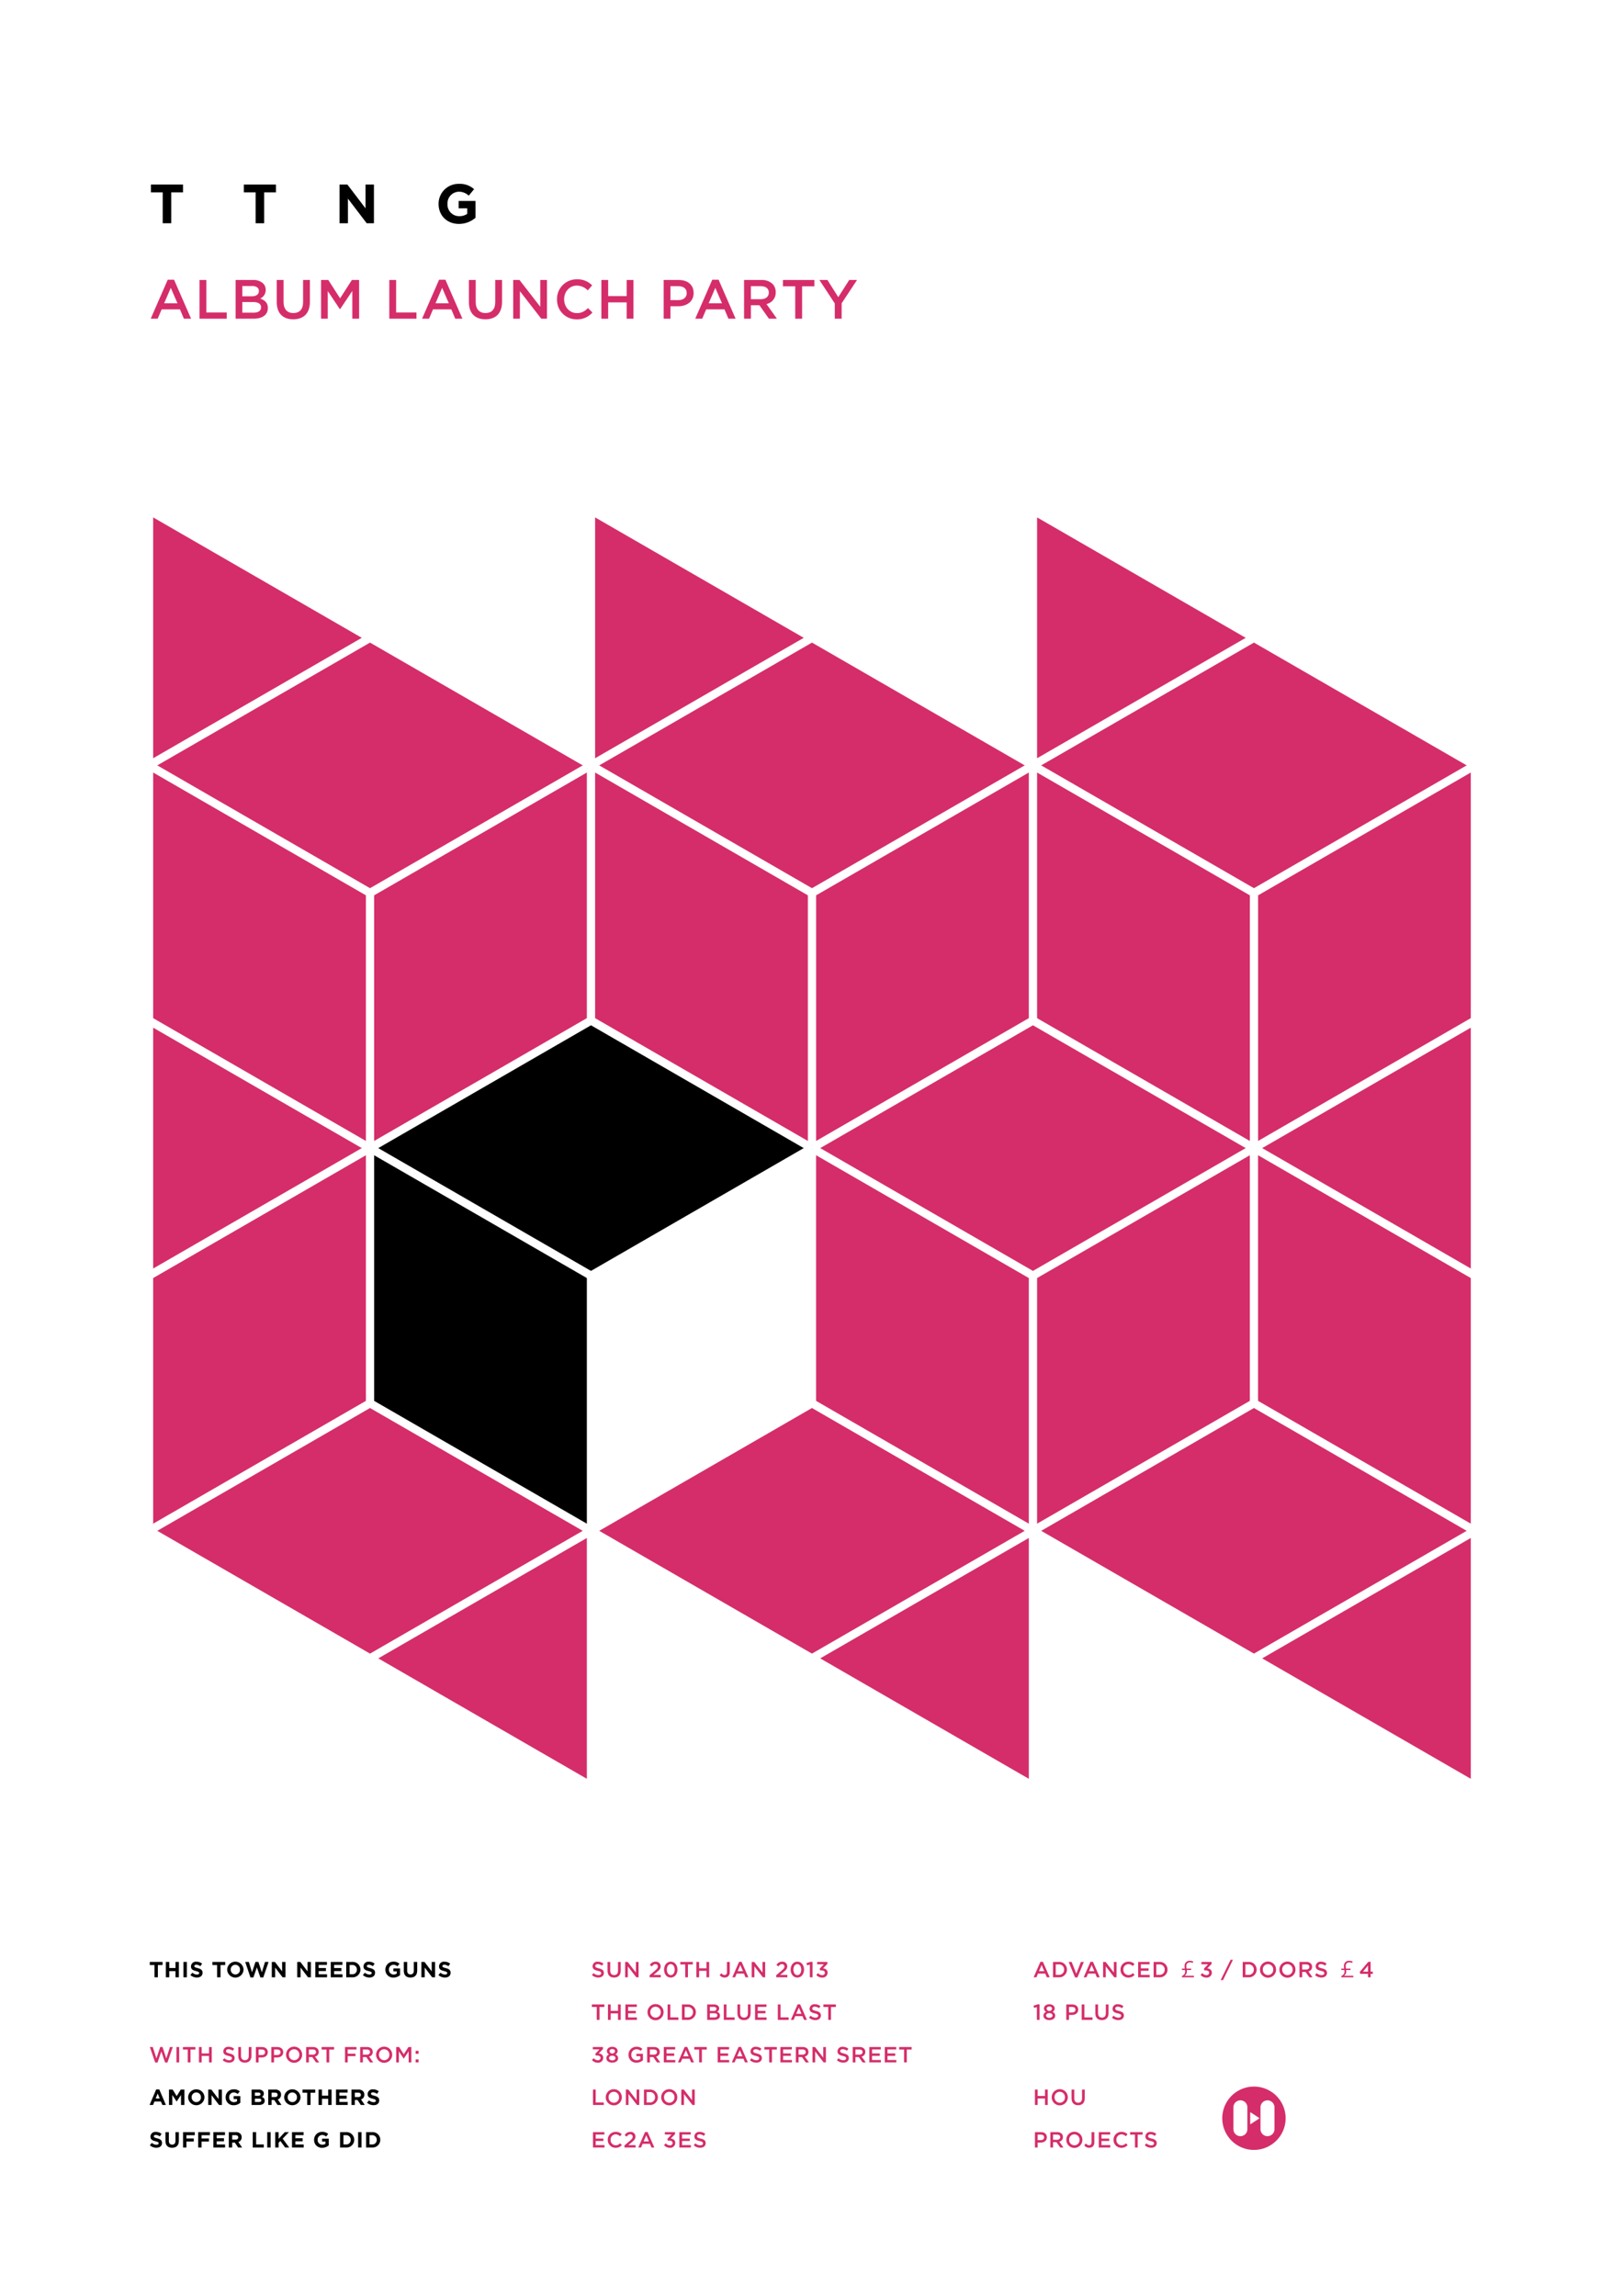 <svg id="Layer_1" data-name="Layer 1" xmlns="http://www.w3.org/2000/svg" viewBox="0 0 841.889 1190.55">
  <defs>
    <style>
      .cls-1 {
        fill: #fff;
      }

      .cls-2 {
        fill: #d52d6a;
      }

      .cls-3 {
        fill: none;
        stroke: #fff;
        stroke-miterlimit: 10;
        stroke-width: 4.275px;
      }
    </style>
  </defs>
  <title>ttngLaunchPosterArtboard 1 copy 2</title>
  <rect class="cls-1" x="-2463.151" y="-182.259" width="3819.71" height="2313.677"/>
  <g>
    <g>
      <polygon class="cls-2" points="764.603 793.703 764.603 925.978 650.044 859.833 764.603 793.703"/>
      <polygon class="cls-2" points="764.603 661.413 764.603 793.703 650.044 727.558 650.044 595.268 650.058 595.268 764.603 661.413"/>
      <polygon class="cls-2" points="764.603 529.123 764.603 661.413 650.058 595.268 764.603 529.123"/>
      <polygon class="cls-2" points="764.603 396.833 764.603 529.123 650.058 595.268 650.058 462.978 764.603 396.833"/>
      <polygon class="cls-2" points="764.603 396.833 650.058 462.978 535.485 396.833 650.058 330.703 764.603 396.833"/>
      <polygon class="cls-2" points="764.603 793.703 650.044 859.833 535.485 793.703 650.044 727.558 764.603 793.703"/>
      <polygon class="cls-2" points="650.058 462.978 650.058 595.268 650.044 595.268 535.485 529.123 535.485 396.833 650.058 462.978"/>
      <polygon class="cls-2" points="650.058 330.703 535.485 396.833 535.485 264.558 650.058 330.703"/>
      <polygon class="cls-2" points="650.044 595.268 650.044 727.558 535.485 793.703 535.485 661.413 650.044 595.268"/>
      <polygon class="cls-2" points="650.044 595.268 535.485 661.413 420.94 595.268 535.485 529.123 650.044 595.268"/>
      <polygon class="cls-2" points="535.485 793.703 535.485 925.978 420.925 859.833 535.485 793.703"/>
      <polygon class="cls-2" points="535.485 661.413 535.485 793.703 420.925 727.558 420.925 595.268 420.94 595.268 535.485 661.413"/>
      <polygon class="cls-2" points="535.485 396.833 535.485 529.123 420.94 595.268 420.94 462.978 535.485 396.833"/>
      <polygon class="cls-2" points="535.485 396.833 420.94 462.978 306.366 396.833 420.94 330.703 535.485 396.833"/>
      <polygon class="cls-2" points="535.485 793.703 420.925 859.833 306.366 793.703 420.925 727.558 535.485 793.703"/>
      <polygon class="cls-2" points="420.94 462.978 420.94 595.268 420.925 595.268 306.366 529.123 306.366 396.833 420.94 462.978"/>
      <polygon class="cls-2" points="420.94 330.703 306.366 396.833 306.366 264.558 420.94 330.703"/>
      <polygon class="cls-1" points="420.925 595.268 420.925 727.558 306.366 793.703 306.366 661.413 420.925 595.268"/>
      <polygon points="420.925 595.268 306.366 661.413 191.821 595.268 306.366 529.123 420.925 595.268"/>
      <polygon class="cls-2" points="306.366 793.703 306.366 925.978 191.821 859.833 306.366 793.703"/>
      <polygon points="306.366 661.413 306.366 793.703 191.821 727.558 191.821 595.268 306.366 661.413"/>
      <polygon class="cls-2" points="306.366 396.833 306.366 529.123 191.821 595.268 191.821 462.978 306.366 396.833"/>
      <polygon class="cls-2" points="306.366 396.833 191.821 462.978 77.262 396.833 191.821 330.703 306.366 396.833"/>
      <polygon class="cls-2" points="306.366 793.703 191.821 859.833 77.262 793.703 191.821 727.558 306.366 793.703"/>
      <polygon class="cls-2" points="191.821 595.268 191.821 727.558 77.262 793.703 77.262 661.413 191.821 595.268"/>
      <polygon class="cls-2" points="191.821 462.978 191.821 595.268 77.262 529.123 77.262 396.833 191.821 462.978"/>
      <polygon class="cls-2" points="191.821 330.703 77.262 396.833 77.262 264.558 191.821 330.703"/>
      <polygon class="cls-2" points="191.821 595.268 77.262 661.413 77.262 529.123 191.821 595.268"/>
    </g>
    <g>
      <polyline class="cls-3" points="191.821 330.703 77.262 264.558 77.262 396.833"/>
      <polyline class="cls-3" points="420.94 330.703 306.366 264.558 306.366 396.833"/>
      <polyline class="cls-3" points="650.058 330.703 535.485 264.558 535.485 396.833"/>
      <polyline class="cls-3" points="306.366 396.833 191.821 330.703 77.262 396.833"/>
      <polyline class="cls-3" points="535.485 396.833 420.94 330.703 306.366 396.833"/>
      <polyline class="cls-3" points="764.603 396.833 650.058 330.703 535.485 396.833"/>
      <polyline class="cls-3" points="191.821 462.978 77.262 396.833 77.262 529.123"/>
      <polyline class="cls-3" points="306.366 396.833 191.821 462.978 191.821 595.268"/>
      <polyline class="cls-3" points="420.94 462.978 306.366 396.833 306.366 529.123"/>
      <polyline class="cls-3" points="535.485 396.833 420.94 462.978 420.94 595.268"/>
      <polyline class="cls-3" points="650.058 462.978 535.485 396.833 535.485 529.123"/>
      <line class="cls-3" x1="764.603" y1="793.703" x2="764.603" y2="661.413"/>
      <polyline class="cls-3" points="764.603 529.123 764.603 396.833 650.058 462.978 650.058 595.268"/>
      <polyline class="cls-3" points="191.821 595.268 77.262 529.123 77.262 661.413"/>
      <polyline class="cls-3" points="420.925 595.268 306.366 529.123 191.821 595.268"/>
      <polyline class="cls-3" points="650.044 595.268 535.485 529.123 420.94 595.268 535.485 661.413"/>
      <polygon class="cls-3" points="764.603 661.413 764.603 529.123 650.058 595.268 764.603 661.413"/>
      <polyline class="cls-3" points="191.821 595.268 77.262 661.413 77.262 793.703"/>
      <polyline class="cls-3" points="306.366 661.413 191.821 595.268 191.821 727.558"/>
      <polyline class="cls-3" points="420.925 727.558 420.925 595.268 306.366 661.413 306.366 793.703"/>
      <polyline class="cls-3" points="650.044 727.558 650.044 595.268 535.485 661.413 535.485 793.703"/>
      <polyline class="cls-3" points="306.366 793.703 191.821 727.558 77.262 793.703 191.821 859.833"/>
      <polyline class="cls-3" points="535.485 793.703 420.925 727.558 306.366 793.703 420.925 859.833"/>
      <polyline class="cls-3" points="764.603 793.703 650.044 727.558 535.485 793.703 650.044 859.833"/>
      <polygon class="cls-3" points="191.821 859.833 306.366 925.978 306.366 793.703 191.821 859.833"/>
      <polygon class="cls-3" points="420.925 859.833 535.485 925.978 535.485 793.703 420.925 859.833"/>
      <polygon class="cls-3" points="650.044 859.833 764.603 925.978 764.603 793.703 650.044 859.833"/>
    </g>
  </g>
  <g>
    <path d="M84.349,99.749H78.241V95.678H94.871V99.749H88.764v15.999H84.349Z"/>
    <path d="M132.519,99.749h-6.107V95.678H143.041V99.749h-6.107v15.999h-4.414Z"/>
    <path d="M176.016,95.678h4.07l9.404,12.357V95.678h4.358v20.07h-3.756l-9.72-12.759v12.759h-4.357Z"/>
    <path d="M227.368,105.77v-.058a10.301,10.301,0,0,1,10.522-10.379,11.023,11.023,0,0,1,7.885,2.752l-2.781,3.354a7.391,7.391,0,0,0-5.247-2.036,6.028,6.028,0,0,0-5.763,6.25v.057a6.014,6.014,0,0,0,6.078,6.365,7.045,7.045,0,0,0,4.157-1.204v-2.867h-4.444v-3.813h8.717v8.716a13.026,13.026,0,0,1-8.572,3.183C231.669,116.092,227.368,111.705,227.368,105.77Z"/>
    <path class="cls-2" d="M86.957,145.029h3.27l8.83,20.213H95.33l-2.036-4.845H83.804l-2.064,4.845H78.127Zm5.047,12.243-3.47-8.028-3.44,8.028Z"/>
    <path class="cls-2" d="M103.445,145.173h3.526v16.858h10.552v3.211H103.445Z"/>
    <path class="cls-2" d="M122.141,145.173h9.002a7.249,7.249,0,0,1,5.247,1.777,4.497,4.497,0,0,1,1.348,3.326v.057a4.778,4.778,0,0,1-2.867,4.473c2.351.803,3.985,2.15,3.985,4.875v.057c0,3.584-2.953,5.505-7.426,5.505h-9.289Zm8.285,8.458c2.266,0,3.785-.889,3.785-2.724v-.058c0-1.577-1.262-2.552-3.527-2.552h-5.074v5.333Zm1.032,8.487c2.409,0,3.87-.946,3.87-2.752v-.058c0-1.691-1.347-2.695-4.128-2.695h-5.591v5.505Z"/>
    <path class="cls-2" d="M143.473,156.727V145.173H147V156.584c0,3.727,1.92,5.734,5.074,5.734,3.125,0,5.047-1.893,5.047-5.591V145.173h3.525v11.382c0,5.992-3.383,9.003-8.629,9.003C146.799,165.558,143.473,162.547,143.473,156.727Z"/>
    <path class="cls-2" d="M166.44,145.173h3.756l6.106,9.49,6.107-9.49h3.756v20.07h-3.526V150.85l-6.337,9.461h-.114l-6.278-9.404v14.335h-3.47Z"/>
    <path class="cls-2" d="M201.822,145.173h3.527v16.858h10.551v3.211H201.822Z"/>
    <path class="cls-2" d="M227.628,145.029h3.269l8.83,20.213H236l-2.035-4.845h-9.49l-2.064,4.845h-3.613Zm5.046,12.243-3.469-8.028-3.441,8.028Z"/>
    <path class="cls-2" d="M243.084,156.727V145.173h3.525V156.584c0,3.727,1.922,5.734,5.075,5.734,3.126,0,5.046-1.893,5.046-5.591V145.173h3.527v11.382c0,5.992-3.383,9.003-8.631,9.003C246.409,165.558,243.084,162.547,243.084,156.727Z"/>
    <path class="cls-2" d="M266.051,145.173h3.268l10.751,13.877V145.173H283.54v20.07h-2.953l-11.067-14.278v14.278h-3.469Z"/>
    <path class="cls-2" d="M288.76,155.265v-.058a10.156,10.156,0,0,1,10.351-10.379,10.465,10.465,0,0,1,7.856,3.126l-2.266,2.609a7.984,7.984,0,0,0-5.619-2.495c-3.842,0-6.623,3.154-6.623,7.082v.057c0,3.928,2.781,7.139,6.623,7.139,2.465,0,4.043-1.003,5.763-2.609l2.265,2.293a10.355,10.355,0,0,1-8.143,3.556A10.094,10.094,0,0,1,288.76,155.265Z"/>
    <path class="cls-2" d="M311.756,145.173h3.527v8.343h9.576v-8.343h3.526v20.07h-3.526v-8.458h-9.576v8.458h-3.527Z"/>
    <path class="cls-2" d="M344.042,145.173h7.913c4.674,0,7.627,2.667,7.627,6.709v.058c0,4.501-3.613,6.852-8.028,6.852h-3.985v6.451H344.042Zm7.626,10.437c2.667,0,4.33-1.491,4.33-3.584v-.058c0-2.351-1.692-3.584-4.33-3.584h-4.1v7.226Z"/>
    <path class="cls-2" d="M369.246,145.029h3.268l8.831,20.213h-3.728l-2.035-4.845h-9.49l-2.064,4.845H360.415Zm5.045,12.243-3.469-8.028-3.441,8.028Z"/>
    <path class="cls-2" d="M385.733,145.173h8.945a8.091,8.091,0,0,1,5.792,2.007,6.068,6.068,0,0,1,1.662,4.33v.057a6.023,6.023,0,0,1-4.787,6.079l5.418,7.598h-4.157l-4.931-6.996h-4.416v6.996h-3.526Zm8.687,9.949c2.523,0,4.129-1.319,4.129-3.354V151.71c0-2.15-1.548-3.326-4.156-3.326h-5.133v6.738Z"/>
    <path class="cls-2" d="M412.256,148.441h-6.365v-3.268h16.285v3.268h-6.365v16.801h-3.555Z"/>
    <path class="cls-2" d="M432.758,157.33l-7.971-12.157h4.157l5.62,8.888,5.676-8.888h4.043l-7.971,12.07v8h-3.555Z"/>
  </g>
  <g>
    <path class="cls-2" d="M306.868,1024.033l.843-1.003a3.674,3.674,0,0,0,2.52,1.037c.866,0,1.414-.399,1.414-1.003v-.024c0-.569-.32-.877-1.801-1.219-1.699-.41-2.656-.912-2.656-2.383v-.022a2.44,2.44,0,0,1,2.725-2.313,4.428,4.428,0,0,1,2.894,1.002l-.752,1.06a3.63,3.63,0,0,0-2.166-.82c-.82,0-1.299.422-1.299.945v.024c0,.615.364.889,1.892,1.254,1.687.41,2.564,1.014,2.564,2.336v.023c0,1.493-1.174,2.382-2.85,2.382A4.912,4.912,0,0,1,306.868,1024.033Z"/>
    <path class="cls-2" d="M314.951,1021.811v-4.594h1.401v4.537c0,1.482.764,2.279,2.018,2.279,1.243,0,2.007-.752,2.007-2.223v-4.594h1.401v4.525c0,2.383-1.345,3.579-3.431,3.579C316.273,1025.321,314.951,1024.125,314.951,1021.811Z"/>
    <path class="cls-2" d="M324.082,1017.217h1.3l4.274,5.518v-5.518h1.379v7.979h-1.174l-4.399-5.676v5.676H324.082Z"/>
    <path class="cls-2" d="M336.794,1024.09l2.747-2.336c1.094-.924,1.493-1.437,1.493-2.154a1.196,1.196,0,0,0-1.288-1.242c-.73,0-1.23.399-1.847,1.196l-.991-.775a3.27,3.27,0,0,1,2.94-1.675,2.389,2.389,0,0,1,2.633,2.382v.022c0,1.254-.661,1.938-2.074,3.09l-1.642,1.367h3.796v1.23h-5.768Z"/>
    <path class="cls-2" d="M344.25,1021.229v-.021c0-2.28,1.391-4.127,3.487-4.127,2.086,0,3.465,1.824,3.465,4.104v.023c0,2.279-1.391,4.125-3.487,4.125C345.617,1025.332,344.25,1023.509,344.25,1021.229Zm5.505,0v-.021c0-1.574-.81-2.861-2.04-2.861-1.231,0-2.018,1.254-2.018,2.838v.023c0,1.572.797,2.86,2.04,2.86C348.979,1024.067,349.755,1022.803,349.755,1021.229Z"/>
    <path class="cls-2" d="M355.217,1018.517h-2.531v-1.3h6.475v1.3h-2.53v6.679h-1.413Z"/>
    <path class="cls-2" d="M361.019,1017.217h1.402v3.316h3.807v-3.316h1.402v7.979h-1.402v-3.361h-3.807v3.361h-1.402Z"/>
    <path class="cls-2" d="M373.07,1024.022l.923-.945a1.985,1.985,0,0,0,1.607.934c.752,0,1.265-.501,1.265-1.561v-5.232h1.437v5.266a2.893,2.893,0,0,1-.741,2.121,2.665,2.665,0,0,1-1.938.706A3.002,3.002,0,0,1,373.07,1024.022Z"/>
    <path class="cls-2" d="M383.147,1017.16h1.3l3.511,8.035h-1.481l-.81-1.926h-3.773l-.82,1.926h-1.436Zm2.007,4.867-1.38-3.191-1.367,3.191Z"/>
    <path class="cls-2" d="M389.703,1017.217h1.299l4.274,5.518v-5.518h1.38v7.979h-1.175l-4.399-5.676v5.676h-1.379Z"/>
    <path class="cls-2" d="M402.414,1024.09l2.747-2.336c1.095-.924,1.493-1.437,1.493-2.154a1.196,1.196,0,0,0-1.288-1.242c-.73,0-1.231.399-1.847,1.196l-.992-.775a3.271,3.271,0,0,1,2.942-1.675,2.389,2.389,0,0,1,2.633,2.382v.022c0,1.254-.661,1.938-2.074,3.09l-1.642,1.367h3.796v1.23h-5.768Z"/>
    <path class="cls-2" d="M409.87,1021.229v-.021c0-2.28,1.391-4.127,3.487-4.127,2.086,0,3.465,1.824,3.465,4.104v.023c0,2.279-1.391,4.125-3.487,4.125S409.87,1023.509,409.87,1021.229Zm5.505,0v-.021c0-1.574-.809-2.861-2.04-2.861s-2.018,1.254-2.018,2.838v.023c0,1.572.798,2.86,2.04,2.86S415.375,1022.803,415.375,1021.229Z"/>
    <path class="cls-2" d="M419.822,1018.585l-1.436.399-.297-1.141,2.143-.684h.981v8.035h-1.391Z"/>
    <path class="cls-2" d="M423.175,1023.931l.98-.912a2.603,2.603,0,0,0,2.098,1.049,1.248,1.248,0,0,0,1.379-1.208v-.024c0-.786-.717-1.23-1.834-1.23h-.65l-.229-.878,2.154-2.291h-3.453v-1.22h5.277v1.049l-2.223,2.279c1.209.16,2.348.764,2.348,2.246v.022a2.552,2.552,0,0,1-2.792,2.518A3.781,3.781,0,0,1,423.175,1023.931Z"/>
    <path class="cls-2" d="M309.364,1040.58H306.834v-1.301h6.475v1.301h-2.531v6.679h-1.413Z"/>
    <path class="cls-2" d="M315.168,1039.279h1.401v3.317h3.808v-3.317h1.401v7.979H320.377v-3.362h-3.808v3.362H315.168Z"/>
    <path class="cls-2" d="M324.209,1039.279h5.915v1.254h-4.514v2.075h4.001v1.254h-4.001v2.143h4.571v1.254H324.209Z"/>
    <path class="cls-2" d="M335.666,1043.292v-.022a4.172,4.172,0,0,1,8.344-.023v.023a4.172,4.172,0,0,1-8.344.022Zm6.873,0v-.022a2.734,2.734,0,0,0-2.713-2.838,2.695,2.695,0,0,0-2.689,2.814v.023a2.733,2.733,0,0,0,2.712,2.838A2.696,2.696,0,0,0,342.539,1043.292Z"/>
    <path class="cls-2" d="M346.086,1039.279h1.401v6.703h4.194v1.276h-5.596Z"/>
    <path class="cls-2" d="M353.519,1039.279h2.975a3.978,3.978,0,0,1,4.24,3.967v.023a3.995,3.995,0,0,1-4.24,3.989h-2.975Zm2.975,6.703a2.601,2.601,0,0,0,2.77-2.69v-.022a2.619,2.619,0,0,0-2.77-2.713h-1.574v5.426Z"/>
    <path class="cls-2" d="M366.606,1039.279h3.58a2.888,2.888,0,0,1,2.086.707,1.791,1.791,0,0,1,.535,1.322v.023a1.898,1.898,0,0,1-1.14,1.777,1.957,1.957,0,0,1,1.584,1.938v.023c0,1.425-1.174,2.188-2.952,2.188h-3.693Zm3.295,3.363c.9,0,1.504-.353,1.504-1.083v-.022c0-.627-.501-1.015-1.402-1.015h-2.017v2.12Zm.41,3.374c.957,0,1.539-.376,1.539-1.095v-.022c0-.673-.536-1.071-1.642-1.071h-2.223v2.188Z"/>
    <path class="cls-2" d="M375.213,1039.279h1.402v6.703h4.194v1.276h-5.597Z"/>
    <path class="cls-2" d="M382.293,1043.873v-4.594h1.401v4.537c0,1.482.764,2.279,2.018,2.279,1.243,0,2.007-.752,2.007-2.223v-4.594h1.401v4.525c0,2.383-1.345,3.58-3.431,3.58C383.615,1047.385,382.293,1046.188,382.293,1043.873Z"/>
    <path class="cls-2" d="M391.424,1039.279h5.916v1.254h-4.514v2.075h4v1.254h-4v2.143h4.57v1.254h-5.973Z"/>
    <path class="cls-2" d="M403.234,1039.279h1.402v6.703h4.194v1.276h-5.597Z"/>
    <path class="cls-2" d="M413.494,1039.223h1.299l3.512,8.036h-1.482l-.809-1.927h-3.773l-.82,1.927h-1.437Zm2.006,4.867-1.379-3.191-1.367,3.191Z"/>
    <path class="cls-2" d="M419.377,1046.096l.844-1.002a3.679,3.679,0,0,0,2.519,1.037c.865,0,1.413-.4,1.413-1.004v-.022c0-.569-.319-.878-1.802-1.22-1.697-.41-2.655-.912-2.655-2.383v-.021a2.44,2.44,0,0,1,2.725-2.314,4.426,4.426,0,0,1,2.896,1.003l-.753,1.06a3.627,3.627,0,0,0-2.165-.82c-.821,0-1.3.422-1.3.946v.022c0,.615.364.889,1.892,1.254,1.688.41,2.564,1.015,2.564,2.337v.022c0,1.494-1.174,2.383-2.85,2.383A4.915,4.915,0,0,1,419.377,1046.096Z"/>
    <path class="cls-2" d="M429.375,1040.58h-2.529v-1.301h6.474v1.301h-2.53v6.679H429.375Z"/>
    <path class="cls-2" d="M306.868,1068.057l.98-.912a2.606,2.606,0,0,0,2.098,1.049,1.248,1.248,0,0,0,1.379-1.209v-.022c0-.786-.717-1.231-1.834-1.231h-.65l-.229-.877,2.154-2.291h-3.453v-1.221h5.277v1.049l-2.223,2.28c1.209.159,2.348.764,2.348,2.245v.024a2.552,2.552,0,0,1-2.792,2.518A3.783,3.783,0,0,1,306.868,1068.057Z"/>
    <path class="cls-2" d="M314.346,1067.156v-.024a2.019,2.019,0,0,1,1.438-1.949,1.916,1.916,0,0,1-1.163-1.777v-.024c0-1.22,1.174-2.154,2.77-2.154s2.771.924,2.771,2.154v.024a1.916,1.916,0,0,1-1.163,1.777,2.06,2.06,0,0,1,1.437,1.915v.022c0,1.426-1.3,2.314-3.044,2.314C315.647,1069.436,314.346,1068.523,314.346,1067.156Zm4.72-.092v-.024c0-.729-.73-1.207-1.676-1.207s-1.675.478-1.675,1.207v.024c0,.65.627,1.197,1.675,1.197C318.438,1068.262,319.065,1067.726,319.065,1067.064Zm-.251-3.522v-.024c0-.615-.57-1.117-1.425-1.117s-1.425.502-1.425,1.105v.024a1.45,1.45,0,0,0,2.85.012Z"/>
    <path class="cls-2" d="M325.826,1065.354v-.022a4.066,4.066,0,0,1,4.115-4.127,4.311,4.311,0,0,1,3.066,1.084l-.89,1.06a3.126,3.126,0,0,0-2.233-.855,2.698,2.698,0,0,0-2.588,2.814v.023a2.665,2.665,0,0,0,2.713,2.85,3.26,3.26,0,0,0,1.926-.605v-1.493h-2.04v-1.219h3.397v3.351a5.084,5.084,0,0,1-3.328,1.242A3.959,3.959,0,0,1,325.826,1065.354Z"/>
    <path class="cls-2" d="M335.494,1061.342h3.557a3.217,3.217,0,0,1,2.303.799,2.413,2.413,0,0,1,.66,1.721v.024a2.394,2.394,0,0,1-1.903,2.416l2.154,3.021h-1.653l-1.96-2.781h-1.755v2.781h-1.402Zm3.453,3.956c1.004,0,1.643-.524,1.643-1.334v-.022c0-.856-.616-1.322-1.653-1.322h-2.04v2.679Z"/>
    <path class="cls-2" d="M344.113,1061.342h5.915v1.254h-4.514v2.075h4.001v1.254h-4.001v2.143h4.571v1.254h-5.973Z"/>
    <path class="cls-2" d="M354.954,1061.285h1.3l3.51,8.036h-1.48l-.81-1.927h-3.772l-.82,1.927h-1.437Zm2.007,4.867-1.38-3.191-1.368,3.191Z"/>
    <path class="cls-2" d="M362.444,1062.643h-2.53v-1.301h6.475v1.301h-2.531v6.679h-1.413Z"/>
    <path class="cls-2" d="M372.044,1061.342h5.915v1.254h-4.514v2.075h4.002v1.254h-4.002v2.143h4.571v1.254h-5.973Z"/>
    <path class="cls-2" d="M382.885,1061.285h1.3l3.511,8.036h-1.481l-.81-1.927h-3.773l-.82,1.927H379.375Zm2.007,4.867-1.38-3.191-1.367,3.191Z"/>
    <path class="cls-2" d="M388.769,1068.158l.843-1.002a3.679,3.679,0,0,0,2.52,1.037c.866,0,1.414-.4,1.414-1.004v-.022c0-.569-.32-.878-1.801-1.22-1.699-.41-2.656-.912-2.656-2.383v-.021a2.44,2.44,0,0,1,2.725-2.314,4.424,4.424,0,0,1,2.894,1.003l-.752,1.06a3.63,3.63,0,0,0-2.166-.82c-.82,0-1.299.422-1.299.946v.022c0,.615.364.889,1.892,1.254,1.687.41,2.564,1.015,2.564,2.337v.022c0,1.494-1.174,2.383-2.85,2.383A4.913,4.913,0,0,1,388.769,1068.158Z"/>
    <path class="cls-2" d="M398.766,1062.643h-2.529v-1.301H402.71v1.301h-2.53v6.679h-1.414Z"/>
    <path class="cls-2" d="M404.569,1061.342h5.915v1.254h-4.514v2.075h4.002v1.254h-4.002v2.143h4.571v1.254h-5.973Z"/>
    <path class="cls-2" d="M412.584,1061.342h3.557a3.217,3.217,0,0,1,2.303.799,2.413,2.413,0,0,1,.66,1.721v.024a2.394,2.394,0,0,1-1.903,2.416l2.154,3.021h-1.653l-1.96-2.781h-1.755v2.781H412.584Zm3.453,3.956c1.004,0,1.643-.524,1.643-1.334v-.022c0-.856-.616-1.322-1.653-1.322h-2.04v2.679Z"/>
    <path class="cls-2" d="M421.203,1061.342h1.299l4.274,5.518v-5.518h1.38v7.979h-1.175l-4.399-5.677v5.677h-1.379Z"/>
    <path class="cls-2" d="M433.846,1068.158l.844-1.002a3.678,3.678,0,0,0,2.518,1.037c.866,0,1.413-.4,1.413-1.004v-.022c0-.569-.318-.878-1.801-1.22-1.698-.41-2.656-.912-2.656-2.383v-.021a2.441,2.441,0,0,1,2.725-2.314,4.425,4.425,0,0,1,2.896,1.003l-.753,1.06a3.623,3.623,0,0,0-2.165-.82c-.821,0-1.3.422-1.3.946v.022c0,.615.365.889,1.893,1.254,1.688.41,2.564,1.015,2.564,2.337v.022c0,1.494-1.174,2.383-2.85,2.383A4.911,4.911,0,0,1,433.846,1068.158Z"/>
    <path class="cls-2" d="M442.055,1061.342h3.556a3.214,3.214,0,0,1,2.303.799,2.413,2.413,0,0,1,.661,1.721v.024a2.395,2.395,0,0,1-1.904,2.416l2.154,3.021h-1.652l-1.961-2.781h-1.755v2.781h-1.401Zm3.453,3.956c1.003,0,1.642-.524,1.642-1.334v-.022c0-.856-.616-1.322-1.653-1.322h-2.04v2.679Z"/>
    <path class="cls-2" d="M450.673,1061.342h5.915v1.254h-4.514v2.075h4.002v1.254h-4.002v2.143h4.571v1.254h-5.973Z"/>
    <path class="cls-2" d="M458.688,1061.342h5.916v1.254h-4.514v2.075h4v1.254h-4v2.143h4.57v1.254h-5.973Z"/>
    <path class="cls-2" d="M468.662,1062.643h-2.53v-1.301h6.474v1.301h-2.529v6.679h-1.414Z"/>
    <path class="cls-2" d="M307.404,1083.405h1.401v6.702H313v1.277h-5.596Z"/>
    <path class="cls-2" d="M314.027,1087.418v-.024a4.172,4.172,0,0,1,8.344-.022v.022a4.172,4.172,0,0,1-8.344.024Zm6.873,0v-.024a2.734,2.734,0,0,0-2.713-2.838,2.696,2.696,0,0,0-2.689,2.816v.022a2.733,2.733,0,0,0,2.712,2.838A2.695,2.695,0,0,0,320.9,1087.418Z"/>
    <path class="cls-2" d="M324.447,1083.405h1.299l4.275,5.517v-5.517h1.379v7.979h-1.174l-4.4-5.677v5.677h-1.379Z"/>
    <path class="cls-2" d="M333.83,1083.405h2.975a3.977,3.977,0,0,1,4.24,3.967v.022a3.995,3.995,0,0,1-4.24,3.99h-2.975Zm2.975,6.702a2.6,2.6,0,0,0,2.769-2.689v-.024a2.619,2.619,0,0,0-2.769-2.713h-1.573v5.426Z"/>
    <path class="cls-2" d="M342.768,1087.418v-.024a4.172,4.172,0,0,1,8.344-.022v.022a4.172,4.172,0,0,1-8.344.024Zm6.873,0v-.024a2.733,2.733,0,0,0-2.713-2.838,2.696,2.696,0,0,0-2.689,2.816v.022a2.733,2.733,0,0,0,2.713,2.838A2.695,2.695,0,0,0,349.641,1087.418Z"/>
    <path class="cls-2" d="M353.188,1083.405h1.299l4.275,5.517v-5.517h1.379v7.979h-1.174l-4.4-5.677v5.677h-1.379Z"/>
    <path class="cls-2" d="M307.404,1105.469h5.915v1.254h-4.514v2.074h4.001v1.254h-4.001v2.143h4.571v1.254h-5.973Z"/>
    <path class="cls-2" d="M315.065,1109.48v-.022a4.038,4.038,0,0,1,4.115-4.126,4.158,4.158,0,0,1,3.123,1.242l-.9,1.037a3.175,3.175,0,0,0-2.234-.992,2.679,2.679,0,0,0-2.633,2.816v.022a2.698,2.698,0,0,0,2.633,2.838,3.129,3.129,0,0,0,2.291-1.037l.9.912a4.117,4.117,0,0,1-3.236,1.413A4.013,4.013,0,0,1,315.065,1109.48Z"/>
    <path class="cls-2" d="M323.74,1112.342l2.748-2.337c1.094-.923,1.492-1.437,1.492-2.154a1.196,1.196,0,0,0-1.287-1.242c-.731,0-1.232.399-1.848,1.196l-.991-.775a3.273,3.273,0,0,1,2.94-1.675,2.389,2.389,0,0,1,2.633,2.382v.024c0,1.254-.66,1.938-2.074,3.089l-1.641,1.368h3.795v1.23h-5.768Z"/>
    <path class="cls-2" d="M334.398,1105.412h1.3l3.511,8.035h-1.482l-.809-1.926h-3.773l-.82,1.926h-1.435Zm2.007,4.866-1.38-3.191-1.367,3.191Z"/>
    <path class="cls-2" d="M344.215,1112.182l.981-.912a2.6,2.6,0,0,0,2.098,1.049,1.249,1.249,0,0,0,1.379-1.207v-.023c0-.787-.718-1.23-1.835-1.23h-.649l-.229-.879,2.154-2.291h-3.453v-1.219h5.277v1.049l-2.223,2.279c1.208.16,2.348.764,2.348,2.245v.022a2.553,2.553,0,0,1-2.793,2.519A3.782,3.782,0,0,1,344.215,1112.182Z"/>
    <path class="cls-2" d="M352.173,1105.469h5.915v1.254h-4.514v2.074h4.002v1.254h-4.002v2.143h4.571v1.254h-5.973Z"/>
    <path class="cls-2" d="M359.651,1112.285l.843-1.004a3.67,3.67,0,0,0,2.52,1.037c.866,0,1.414-.399,1.414-1.002v-.023c0-.57-.32-.877-1.801-1.22-1.699-.41-2.656-.911-2.656-2.382v-.023a2.441,2.441,0,0,1,2.725-2.313,4.424,4.424,0,0,1,2.894,1.003l-.752,1.061a3.624,3.624,0,0,0-2.166-.821c-.82,0-1.299.422-1.299.946v.023c0,.615.364.889,1.892,1.253,1.687.411,2.564,1.015,2.564,2.337v.023c0,1.492-1.174,2.381-2.85,2.381A4.916,4.916,0,0,1,359.651,1112.285Z"/>
  </g>
  <g>
    <path class="cls-2" d="M539.349,1017.16h1.3l3.51,8.035h-1.48l-.81-1.926h-3.772l-.82,1.926h-1.437Zm2.007,4.867-1.38-3.191-1.368,3.191Z"/>
    <path class="cls-2" d="M545.904,1017.217h2.975a3.977,3.977,0,0,1,4.24,3.967v.023a3.994,3.994,0,0,1-4.24,3.988h-2.975Zm2.975,6.702a2.6,2.6,0,0,0,2.769-2.69v-.021a2.617,2.617,0,0,0-2.769-2.713h-1.572v5.425Z"/>
    <path class="cls-2" d="M553.998,1017.217h1.551l2.405,6.133,2.394-6.133h1.516l-3.316,8.036h-1.232Z"/>
    <path class="cls-2" d="M565.296,1017.16h1.3l3.51,8.035H568.625l-.81-1.926H564.042l-.82,1.926h-1.437Zm2.007,4.867-1.38-3.191-1.368,3.191Z"/>
    <path class="cls-2" d="M571.852,1017.217h1.3l4.274,5.518v-5.518h1.379v7.979h-1.174l-4.399-5.676v5.676h-1.38Z"/>
    <path class="cls-2" d="M580.881,1021.229v-.021a4.038,4.038,0,0,1,4.115-4.127,4.162,4.162,0,0,1,3.123,1.242l-.9,1.037a3.178,3.178,0,0,0-2.234-.991,2.678,2.678,0,0,0-2.633,2.815v.023a2.698,2.698,0,0,0,2.633,2.838,3.129,3.129,0,0,0,2.291-1.037l.9.911a4.116,4.116,0,0,1-3.236,1.413A4.013,4.013,0,0,1,580.881,1021.229Z"/>
    <path class="cls-2" d="M590.024,1017.217h5.915v1.254h-4.514v2.074h4.002v1.254h-4.002v2.143h4.571v1.254h-5.973Z"/>
    <path class="cls-2" d="M598.039,1017.217h2.975a3.977,3.977,0,0,1,4.24,3.967v.023a3.994,3.994,0,0,1-4.24,3.988h-2.975Zm2.975,6.702a2.6,2.6,0,0,0,2.769-2.69v-.021a2.617,2.617,0,0,0-2.769-2.713h-1.573v5.425Z"/>
    <path class="cls-2" d="M612.699,1025.195v-.581c1.266-.73,1.676-1.447,1.676-2.313a6.102,6.102,0,0,0-.068-.9h-1.584v-.707h1.47a8.653,8.653,0,0,1-.114-1.425,2.565,2.565,0,0,1,2.781-2.622,3.46,3.46,0,0,1,1.71.365l-.239.741a3.118,3.118,0,0,0-1.493-.308,1.732,1.732,0,0,0-1.823,1.972,6.919,6.919,0,0,0,.125,1.276h2.359v.707h-2.268c.021.228.033.467.033.707a2.554,2.554,0,0,1-1.128,2.279v.022h4.798v.786Z"/>
    <path class="cls-2" d="M622.367,1023.931l.981-.912a2.603,2.603,0,0,0,2.098,1.049,1.249,1.249,0,0,0,1.379-1.208v-.024c0-.786-.718-1.23-1.835-1.23h-.649l-.229-.878,2.154-2.291h-3.453v-1.22h5.277v1.049l-2.223,2.279c1.208.16,2.348.764,2.348,2.246v.022a2.552,2.552,0,0,1-2.793,2.518A3.781,3.781,0,0,1,622.367,1023.931Z"/>
    <path class="cls-2" d="M637.963,1016.1h1.196l-5.151,10.555h-1.197Z"/>
    <path class="cls-2" d="M644.232,1017.217h2.976a3.977,3.977,0,0,1,4.24,3.967v.023a3.995,3.995,0,0,1-4.24,3.988h-2.976Zm2.976,6.702a2.6,2.6,0,0,0,2.769-2.69v-.021a2.618,2.618,0,0,0-2.769-2.713h-1.573v5.425Z"/>
    <path class="cls-2" d="M653.17,1021.229v-.021a4.172,4.172,0,0,1,8.344-.023v.023a4.172,4.172,0,0,1-8.344.021Zm6.874,0v-.021a2.734,2.734,0,0,0-2.713-2.839,2.696,2.696,0,0,0-2.691,2.815v.023a2.735,2.735,0,0,0,2.713,2.838A2.697,2.697,0,0,0,660.044,1021.229Z"/>
    <path class="cls-2" d="M663.237,1021.229v-.021a4.172,4.172,0,0,1,8.344-.023v.023a4.172,4.172,0,0,1-8.344.021Zm6.874,0v-.021a2.734,2.734,0,0,0-2.713-2.839,2.696,2.696,0,0,0-2.69,2.815v.023a2.734,2.734,0,0,0,2.712,2.838A2.697,2.697,0,0,0,670.111,1021.229Z"/>
    <path class="cls-2" d="M673.657,1017.217h3.556a3.216,3.216,0,0,1,2.303.798,2.414,2.414,0,0,1,.662,1.722v.022a2.396,2.396,0,0,1-1.904,2.417l2.154,3.019h-1.652l-1.961-2.781h-1.756v2.781h-1.401Zm3.454,3.955c1.002,0,1.641-.523,1.641-1.334v-.021c0-.856-.615-1.322-1.652-1.322h-2.041v2.678Z"/>
    <path class="cls-2" d="M681.74,1024.033l.844-1.003a3.674,3.674,0,0,0,2.519,1.037c.865,0,1.413-.399,1.413-1.003v-.024c0-.569-.319-.877-1.802-1.219-1.697-.41-2.655-.912-2.655-2.383v-.022a2.44,2.44,0,0,1,2.725-2.313,4.431,4.431,0,0,1,2.896,1.002l-.753,1.06a3.627,3.627,0,0,0-2.165-.82c-.821,0-1.3.422-1.3.945v.024c0,.615.364.889,1.892,1.254,1.688.41,2.564,1.014,2.564,2.336v.023c0,1.493-1.174,2.382-2.85,2.382A4.914,4.914,0,0,1,681.74,1024.033Z"/>
    <path class="cls-2" d="M695.318,1025.195v-.581c1.266-.73,1.676-1.447,1.676-2.313a6.114,6.114,0,0,0-.068-.9h-1.585v-.707h1.47a8.641,8.641,0,0,1-.113-1.425,2.564,2.564,0,0,1,2.781-2.622,3.453,3.453,0,0,1,1.709.365l-.238.741a3.119,3.119,0,0,0-1.494-.308,1.732,1.732,0,0,0-1.823,1.972,6.922,6.922,0,0,0,.126,1.276h2.359v.707h-2.269c.022.228.034.467.034.707a2.553,2.553,0,0,1-1.129,2.279v.022h4.799v.786Z"/>
    <path class="cls-2" d="M709.192,1023.406H705.168l-.262-1.003,4.434-5.243h1.197v5.095h1.141v1.151h-1.141v1.789h-1.345Zm0-1.151v-3.157l-2.622,3.157Z"/>
    <path class="cls-2" d="M537.525,1040.648l-1.437.399-.296-1.141,2.143-.684h.98v8.036h-1.391Z"/>
    <path class="cls-2" d="M540.934,1045.094v-.024a2.018,2.018,0,0,1,1.437-1.949,1.916,1.916,0,0,1-1.163-1.777v-.024c0-1.22,1.174-2.154,2.77-2.154s2.771.924,2.771,2.154v.024a1.916,1.916,0,0,1-1.163,1.777,2.059,2.059,0,0,1,1.437,1.915v.022c0,1.426-1.3,2.314-3.044,2.314C542.233,1047.373,540.934,1046.461,540.934,1045.094Zm4.719-.092v-.024c0-.729-.729-1.207-1.676-1.207-.945,0-1.675.478-1.675,1.207v.024c0,.65.627,1.197,1.675,1.197C545.025,1046.199,545.652,1045.663,545.652,1045.002Zm-.25-3.522v-.024c0-.615-.57-1.117-1.426-1.117-.854,0-1.424.502-1.424,1.105v.024a1.45,1.45,0,0,0,2.85.012Z"/>
    <path class="cls-2" d="M552.768,1039.279h3.146c1.858,0,3.032,1.06,3.032,2.668v.022c0,1.79-1.437,2.725-3.191,2.725h-1.585v2.564h-1.401Zm3.031,4.149c1.061,0,1.721-.593,1.721-1.425v-.022c0-.934-.672-1.425-1.721-1.425h-1.63v2.872Z"/>
    <path class="cls-2" d="M560.76,1039.279h1.401v6.703h4.194v1.276h-5.596Z"/>
    <path class="cls-2" d="M567.838,1043.873v-4.594h1.402v4.537c0,1.482.764,2.279,2.018,2.279,1.242,0,2.006-.752,2.006-2.223v-4.594h1.402v4.525c0,2.383-1.346,3.58-3.431,3.58C569.16,1047.385,567.838,1046.188,567.838,1043.873Z"/>
    <path class="cls-2" d="M576.435,1046.096l.843-1.002a3.679,3.679,0,0,0,2.52,1.037c.866,0,1.414-.4,1.414-1.004v-.022c0-.569-.32-.878-1.801-1.22-1.699-.41-2.656-.912-2.656-2.383v-.021a2.44,2.44,0,0,1,2.725-2.314,4.424,4.424,0,0,1,2.895,1.003l-.752,1.06a3.63,3.63,0,0,0-2.166-.82c-.82,0-1.299.422-1.299.946v.022c0,.615.364.889,1.892,1.254,1.687.41,2.564,1.015,2.564,2.337v.022c0,1.494-1.174,2.383-2.85,2.383A4.913,4.913,0,0,1,576.435,1046.096Z"/>
    <path class="cls-2" d="M536.521,1083.405h1.402v3.317h3.807v-3.317h1.402v7.979h-1.402v-3.363h-3.807v3.363h-1.402Z"/>
    <path class="cls-2" d="M545.209,1087.418v-.024a4.172,4.172,0,0,1,8.344-.022v.022a4.172,4.172,0,0,1-8.344.024Zm6.873,0v-.024a2.733,2.733,0,0,0-2.713-2.838,2.696,2.696,0,0,0-2.689,2.816v.022a2.733,2.733,0,0,0,2.713,2.838A2.695,2.695,0,0,0,552.082,1087.418Z"/>
    <path class="cls-2" d="M555.504,1087.999v-4.594h1.402v4.536c0,1.482.764,2.28,2.018,2.28,1.242,0,2.006-.753,2.006-2.223v-4.594h1.402v4.525c0,2.382-1.346,3.579-3.432,3.579C556.826,1091.51,555.504,1090.312,555.504,1087.999Z"/>
    <path class="cls-2" d="M536.521,1105.469h3.147c1.857,0,3.031,1.06,3.031,2.667v.022c0,1.789-1.435,2.725-3.191,2.725h-1.584v2.564h-1.402Zm3.032,4.148c1.06,0,1.722-.592,1.722-1.424v-.024c0-.934-.673-1.425-1.722-1.425h-1.63v2.872Z"/>
    <path class="cls-2" d="M544.514,1105.469h3.557a3.221,3.221,0,0,1,2.303.797,2.417,2.417,0,0,1,.66,1.722v.022a2.394,2.394,0,0,1-1.903,2.417l2.154,3.021h-1.653l-1.96-2.781H545.916v2.781h-1.402Zm3.453,3.955c1.004,0,1.643-.524,1.643-1.334v-.022c0-.855-.616-1.322-1.653-1.322H545.916v2.679Z"/>
    <path class="cls-2" d="M552.779,1109.48v-.022a4.172,4.172,0,0,1,8.344-.022v.022a4.172,4.172,0,0,1-8.344.022Zm6.873,0v-.022a2.734,2.734,0,0,0-2.713-2.839,2.696,2.696,0,0,0-2.689,2.816v.022a2.734,2.734,0,0,0,2.713,2.838A2.695,2.695,0,0,0,559.652,1109.48Z"/>
    <path class="cls-2" d="M562.07,1112.273l.924-.946a1.982,1.982,0,0,0,1.607.935c.752,0,1.266-.502,1.266-1.562v-5.231h1.435v5.266a2.895,2.895,0,0,1-.74,2.12,2.664,2.664,0,0,1-1.938.706A3.007,3.007,0,0,1,562.07,1112.273Z"/>
    <path class="cls-2" d="M569.606,1105.469h5.915v1.254h-4.514v2.074h4.002v1.254h-4.002v2.143h4.571v1.254h-5.973Z"/>
    <path class="cls-2" d="M577.268,1109.48v-.022a4.036,4.036,0,0,1,4.114-4.126,4.161,4.161,0,0,1,3.124,1.242l-.901,1.037a3.171,3.171,0,0,0-2.233-.992,2.679,2.679,0,0,0-2.633,2.816v.022a2.698,2.698,0,0,0,2.633,2.838,3.129,3.129,0,0,0,2.291-1.037l.9.912a4.117,4.117,0,0,1-3.237,1.413A4.013,4.013,0,0,1,577.268,1109.48Z"/>
    <path class="cls-2" d="M588.371,1106.768h-2.53v-1.299h6.474v1.299h-2.529v6.68h-1.414Z"/>
    <path class="cls-2" d="M593.467,1112.285l.844-1.004a3.669,3.669,0,0,0,2.519,1.037c.865,0,1.413-.399,1.413-1.002v-.023c0-.57-.319-.877-1.802-1.22-1.697-.41-2.655-.911-2.655-2.382v-.023a2.441,2.441,0,0,1,2.725-2.313,4.427,4.427,0,0,1,2.896,1.003l-.753,1.061a3.621,3.621,0,0,0-2.165-.821c-.821,0-1.3.422-1.3.946v.023c0,.615.364.889,1.892,1.253,1.688.411,2.564,1.015,2.564,2.337v.023c0,1.492-1.174,2.381-2.85,2.381A4.918,4.918,0,0,1,593.467,1112.285Z"/>
  </g>
  <g>
    <path d="M80.082,1018.836H77.654v-1.618h6.61v1.618H81.837v6.361H80.082Z"/>
    <path d="M85.986,1017.218h1.756v3.157h3.236v-3.157h1.756v7.979H90.978v-3.203H87.742v3.203H85.986Z"/>
    <path d="M95.107,1017.218h1.755v7.979H95.107Z"/>
    <path d="M98.686,1024.034l1.038-1.243a3.651,3.651,0,0,0,2.381.97c.719,0,1.152-.285,1.152-.753v-.022c0-.444-.273-.673-1.607-1.015-1.607-.41-2.644-.855-2.644-2.439v-.022a2.496,2.496,0,0,1,2.793-2.405,4.614,4.614,0,0,1,2.963,1.016l-.912,1.321a3.747,3.747,0,0,0-2.074-.786c-.672,0-1.025.308-1.025.695v.022c0,.524.342.695,1.721,1.049,1.619.422,2.531,1.003,2.531,2.394v.023c0,1.584-1.209,2.473-2.93,2.473A5.08,5.08,0,0,1,98.686,1024.034Z"/>
    <path d="M112.561,1018.836h-2.428v-1.618h6.61v1.618h-2.428v6.361h-1.755Z"/>
    <path d="M117.77,1021.231v-.024a4.242,4.242,0,0,1,8.48-.022v.022a4.242,4.242,0,0,1-8.48.024Zm6.646,0v-.024a2.425,2.425,0,0,0-2.416-2.508,2.387,2.387,0,0,0-2.394,2.485v.022a2.424,2.424,0,0,0,2.416,2.508A2.386,2.386,0,0,0,124.416,1021.231Z"/>
    <path d="M127.118,1017.218h1.881l1.653,5.403,1.789-5.426h1.504l1.79,5.426,1.653-5.403h1.834l-2.724,8.036h-1.527l-1.801-5.221-1.801,5.221h-1.528Z"/>
    <path d="M140.901,1017.218h1.618l3.738,4.913v-4.913h1.733v7.979h-1.493l-3.864-5.072v5.072h-1.732Z"/>
    <path d="M154.08,1017.218h1.618l3.738,4.913v-4.913h1.733v7.979h-1.494l-3.863-5.072v5.072h-1.732Z"/>
    <path d="M163.461,1017.218h6.019v1.562h-4.274v1.619h3.762v1.561h-3.762v1.676h4.332v1.562h-6.076Z"/>
    <path d="M171.476,1017.218h6.019v1.562h-4.275v1.619h3.762v1.561h-3.762v1.676h4.332v1.562h-6.075Z"/>
    <path d="M179.49,1017.218h3.111a3.977,3.977,0,0,1,4.24,3.967v.022a3.995,3.995,0,0,1-4.24,3.99h-3.111Zm3.111,6.394a2.273,2.273,0,0,0,2.405-2.382v-.024a2.291,2.291,0,0,0-2.405-2.404h-1.355v4.81Z"/>
    <path d="M188.119,1024.034l1.038-1.243a3.654,3.654,0,0,0,2.382.97c.719,0,1.151-.285,1.151-.753v-.022c0-.444-.273-.673-1.606-1.015-1.607-.41-2.644-.855-2.644-2.439v-.022a2.496,2.496,0,0,1,2.792-2.405,4.617,4.617,0,0,1,2.964,1.016l-.912,1.321a3.752,3.752,0,0,0-2.074-.786c-.673,0-1.025.308-1.025.695v.022c0,.524.342.695,1.721,1.049,1.618.422,2.53,1.003,2.53,2.394v.023c0,1.584-1.208,2.473-2.93,2.473A5.082,5.082,0,0,1,188.119,1024.034Z"/>
    <path d="M199.781,1021.231v-.024a4.096,4.096,0,0,1,4.184-4.126,4.38,4.38,0,0,1,3.135,1.095l-1.105,1.333a2.938,2.938,0,0,0-2.086-.81,2.396,2.396,0,0,0-2.291,2.485v.022a2.391,2.391,0,0,0,2.416,2.531,2.802,2.802,0,0,0,1.652-.478v-1.141h-1.766v-1.516h3.465v3.465a5.178,5.178,0,0,1-3.408,1.266A3.994,3.994,0,0,1,199.781,1021.231Z"/>
    <path d="M209.324,1021.777v-4.559h1.755v4.514c0,1.3.649,1.972,1.722,1.972,1.07,0,1.721-.649,1.721-1.914v-4.571h1.756v4.503c0,2.416-1.357,3.602-3.5,3.602S209.324,1024.125,209.324,1021.777Z"/>
    <path d="M218.443,1017.218h1.619l3.738,4.913v-4.913h1.732v7.979H224.04l-3.864-5.072v5.072h-1.732Z"/>
    <path d="M227.278,1024.034l1.038-1.243a3.651,3.651,0,0,0,2.381.97c.719,0,1.152-.285,1.152-.753v-.022c0-.444-.273-.673-1.607-1.015-1.607-.41-2.644-.855-2.644-2.439v-.022a2.496,2.496,0,0,1,2.793-2.405,4.614,4.614,0,0,1,2.963,1.016l-.912,1.321a3.747,3.747,0,0,0-2.074-.786c-.672,0-1.025.308-1.025.695v.022c0,.524.342.695,1.721,1.049,1.619.422,2.531,1.003,2.531,2.394v.023c0,1.584-1.209,2.473-2.93,2.473A5.08,5.08,0,0,1,227.278,1024.034Z"/>
    <path class="cls-2" d="M77.676,1061.344h1.517l1.903,5.916,1.961-5.939h1.186l1.961,5.939,1.902-5.916h1.471l-2.781,8.035h-1.208l-1.96-5.732-1.961,5.732H80.457Z"/>
    <path class="cls-2" d="M91.471,1061.344h1.402v7.979H91.471Z"/>
    <path class="cls-2" d="M97.342,1062.643H94.811v-1.299h6.474v1.299H98.756v6.68H97.342Z"/>
    <path class="cls-2" d="M103.144,1061.344h1.402v3.316h3.807v-3.316h1.402v7.979h-1.402V1065.96h-3.807v3.362h-1.402Z"/>
    <path class="cls-2" d="M115.446,1068.16l.843-1.004a3.669,3.669,0,0,0,2.519,1.037c.866,0,1.414-.399,1.414-1.002v-.023c0-.57-.32-.877-1.801-1.22-1.699-.41-2.656-.911-2.656-2.382v-.023a2.441,2.441,0,0,1,2.725-2.313,4.424,4.424,0,0,1,2.895,1.003l-.752,1.061a3.624,3.624,0,0,0-2.166-.821c-.82,0-1.299.422-1.299.946v.023c0,.615.364.889,1.892,1.253,1.687.411,2.564,1.015,2.564,2.337v.023c0,1.492-1.174,2.381-2.85,2.381A4.916,4.916,0,0,1,115.446,1068.16Z"/>
    <path class="cls-2" d="M123.529,1065.938v-4.594h1.402v4.536c0,1.481.764,2.28,2.018,2.28,1.242,0,2.006-.753,2.006-2.223v-4.594h1.402v4.525c0,2.382-1.346,3.578-3.432,3.578C124.852,1069.447,123.529,1068.251,123.529,1065.938Z"/>
    <path class="cls-2" d="M132.66,1061.344h3.146c1.857,0,3.031,1.06,3.031,2.667v.022c0,1.789-1.436,2.725-3.191,2.725h-1.584v2.564h-1.402Zm3.032,4.148c1.06,0,1.722-.592,1.722-1.424v-.024c0-.934-.673-1.425-1.722-1.425h-1.63v2.872Z"/>
    <path class="cls-2" d="M140.652,1061.344h3.147c1.857,0,3.031,1.06,3.031,2.667v.022c0,1.789-1.436,2.725-3.191,2.725h-1.584v2.564h-1.402Zm3.032,4.148c1.06,0,1.722-.592,1.722-1.424v-.024c0-.934-.673-1.425-1.722-1.425h-1.63v2.872Z"/>
    <path class="cls-2" d="M148.291,1065.355v-.022a4.172,4.172,0,0,1,8.344-.022v.022a4.172,4.172,0,0,1-8.344.022Zm6.873,0v-.022a2.734,2.734,0,0,0-2.713-2.839,2.696,2.696,0,0,0-2.689,2.816v.022a2.734,2.734,0,0,0,2.713,2.838A2.695,2.695,0,0,0,155.164,1065.355Z"/>
    <path class="cls-2" d="M158.711,1061.344h3.557a3.219,3.219,0,0,1,2.303.797,2.413,2.413,0,0,1,.661,1.722v.022a2.394,2.394,0,0,1-1.903,2.417l2.154,3.021h-1.653l-1.96-2.781h-1.756v2.781h-1.402Zm3.454,3.955c1.003,0,1.642-.524,1.642-1.334v-.022c0-.855-.615-1.322-1.652-1.322h-2.041v2.679Z"/>
    <path class="cls-2" d="M169.256,1062.643h-2.529v-1.299h6.474v1.299h-2.53v6.68h-1.414Z"/>
    <path class="cls-2" d="M178.856,1061.344h5.939v1.276h-4.537v2.177h4.024v1.277h-4.024v3.248h-1.402Z"/>
    <path class="cls-2" d="M186.711,1061.344h3.557a3.22,3.22,0,0,1,2.303.797,2.417,2.417,0,0,1,.66,1.722v.022a2.394,2.394,0,0,1-1.903,2.417l2.154,3.021h-1.653l-1.96-2.781h-1.755v2.781h-1.402Zm3.453,3.955c1.004,0,1.643-.524,1.643-1.334v-.022c0-.855-.616-1.322-1.653-1.322h-2.04v2.679Z"/>
    <path class="cls-2" d="M194.977,1065.355v-.022a4.172,4.172,0,0,1,8.344-.022v.022a4.172,4.172,0,0,1-8.344.022Zm6.873,0v-.022a2.735,2.735,0,0,0-2.713-2.839,2.696,2.696,0,0,0-2.689,2.816v.022a2.733,2.733,0,0,0,2.712,2.838A2.696,2.696,0,0,0,201.85,1065.355Z"/>
    <path class="cls-2" d="M205.397,1061.344h1.493l2.428,3.772,2.428-3.772h1.493v7.979h-1.402v-5.723l-2.518,3.762h-.046l-2.496-3.738v5.699h-1.379Z"/>
    <path class="cls-2" d="M215.475,1063.304h1.516v1.562h-1.516Zm0,4.457h1.516v1.562h-1.516Z"/>
    <path d="M80.959,1083.35h1.619l3.419,8.035h-1.835l-.73-1.789h-3.374l-.73,1.789h-1.79Zm1.847,4.695-1.06-2.587-1.06,2.587Z"/>
    <path d="M87.606,1083.406h1.893l2.097,3.374,2.097-3.374H95.584v7.979H93.84v-5.209l-2.245,3.408h-.046l-2.223-3.373v5.174H87.606Z"/>
    <path d="M97.523,1087.418v-.021a4.242,4.242,0,0,1,8.48-.024v.024a4.242,4.242,0,0,1-8.48.021Zm6.646,0v-.021a2.423,2.423,0,0,0-2.417-2.508,2.385,2.385,0,0,0-2.393,2.484v.024a2.423,2.423,0,0,0,2.416,2.507A2.386,2.386,0,0,0,104.169,1087.418Z"/>
    <path d="M107.943,1083.406h1.618l3.738,4.913v-4.913h1.733v7.979h-1.494l-3.863-5.072v5.072h-1.732Z"/>
    <path d="M116.972,1087.418v-.021a4.095,4.095,0,0,1,4.183-4.127,4.382,4.382,0,0,1,3.135,1.094l-1.105,1.334a2.937,2.937,0,0,0-2.086-.809,2.396,2.396,0,0,0-2.291,2.484v.024a2.39,2.39,0,0,0,2.416,2.529,2.8,2.8,0,0,0,1.653-.478v-1.14h-1.767v-1.517h3.465v3.466a5.178,5.178,0,0,1-3.408,1.265A3.993,3.993,0,0,1,116.972,1087.418Z"/>
    <path d="M130.436,1083.406h3.704a2.877,2.877,0,0,1,2.085.707,1.829,1.829,0,0,1,.548,1.356v.022a1.854,1.854,0,0,1-1.049,1.721,1.951,1.951,0,0,1,1.493,1.961v.024c0,1.459-1.185,2.188-2.986,2.188h-3.795Zm3.328,3.227c.775,0,1.265-.252,1.265-.844v-.024c0-.523-.41-.82-1.151-.82h-1.732v1.688Zm.467,3.214c.775,0,1.242-.274,1.242-.866v-.024c0-.535-.399-.865-1.299-.865h-2.029v1.755Z"/>
    <path d="M139.041,1083.406h3.648a3.177,3.177,0,0,1,2.324.809,2.501,2.501,0,0,1,.684,1.823v.023a2.477,2.477,0,0,1-1.71,2.473l1.949,2.85h-2.052l-1.71-2.553h-1.379v2.553H139.041Zm3.533,3.875c.856,0,1.346-.455,1.346-1.128v-.022c0-.752-.524-1.141-1.379-1.141h-1.744v2.291Z"/>
    <path d="M147.307,1087.418v-.021a4.242,4.242,0,0,1,8.48-.024v.024a4.242,4.242,0,0,1-8.48.021Zm6.646,0v-.021a2.423,2.423,0,0,0-2.417-2.508,2.385,2.385,0,0,0-2.393,2.484v.024a2.423,2.423,0,0,0,2.416,2.507A2.386,2.386,0,0,0,153.952,1087.418Z"/>
    <path d="M159.242,1085.025h-2.428v-1.619h6.611v1.619h-2.428v6.359h-1.756Z"/>
    <path d="M165.148,1083.406h1.755v3.158h3.237v-3.158h1.755v7.979h-1.755v-3.203h-3.237v3.203h-1.755Z"/>
    <path d="M174.188,1083.406h6.019v1.562h-4.274v1.618h3.762v1.562h-3.762v1.676h4.332v1.561h-6.076Z"/>
    <path d="M182.202,1083.406h3.647a3.181,3.181,0,0,1,2.325.809,2.505,2.505,0,0,1,.685,1.823v.023a2.476,2.476,0,0,1-1.711,2.473l1.949,2.85h-2.051l-1.711-2.553H183.957v2.553h-1.755Zm3.533,3.875c.854,0,1.345-.455,1.345-1.128v-.022c0-.752-.523-1.141-1.379-1.141H183.957v2.291Z"/>
    <path d="M190.273,1090.223l1.037-1.242a3.667,3.667,0,0,0,2.383.969c.718,0,1.15-.285,1.15-.752v-.024c0-.444-.274-.672-1.607-1.014-1.607-.411-2.644-.856-2.644-2.439v-.023a2.495,2.495,0,0,1,2.792-2.404,4.625,4.625,0,0,1,2.965,1.014l-.912,1.322a3.744,3.744,0,0,0-2.074-.786c-.674,0-1.026.308-1.026.695v.022c0,.524.342.695,1.722,1.049,1.617.422,2.529,1.003,2.529,2.393v.022c0,1.585-1.208,2.474-2.93,2.474A5.075,5.075,0,0,1,190.273,1090.223Z"/>
    <path d="M77.676,1112.285l1.038-1.242a3.658,3.658,0,0,0,2.382.969c.719,0,1.151-.285,1.151-.752v-.024c0-.443-.274-.672-1.607-1.014-1.607-.41-2.644-.856-2.644-2.439v-.023a2.495,2.495,0,0,1,2.792-2.404,4.621,4.621,0,0,1,2.964,1.015l-.912,1.321a3.749,3.749,0,0,0-2.074-.785c-.673,0-1.025.307-1.025.695v.021c0,.525.342.695,1.721,1.049,1.618.422,2.53,1.004,2.53,2.394v.022c0,1.585-1.208,2.474-2.93,2.474A5.078,5.078,0,0,1,77.676,1112.285Z"/>
    <path d="M85.769,1110.029v-4.561h1.756v4.515c0,1.3.65,1.972,1.721,1.972,1.072,0,1.722-.65,1.722-1.915v-4.571h1.755v4.503c0,2.417-1.355,3.603-3.499,3.603C87.081,1113.574,85.769,1112.377,85.769,1110.029Z"/>
    <path d="M94.891,1105.469h6.074v1.597H96.645v1.698h3.808v1.596H96.645v3.089H94.891Z"/>
    <path d="M102.744,1105.469h6.076v1.597H104.5v1.698h3.807v1.596H104.5v3.089h-1.756Z"/>
    <path d="M110.6,1105.469h6.018v1.562h-4.273v1.618h3.762v1.562h-3.762v1.676h4.331v1.562h-6.075Z"/>
    <path d="M118.613,1105.469h3.648a3.173,3.173,0,0,1,2.324.81,2.497,2.497,0,0,1,.685,1.823v.022a2.478,2.478,0,0,1-1.71,2.474l1.949,2.85H123.458l-1.71-2.554h-1.379v2.554h-1.756Zm3.533,3.876c.856,0,1.346-.456,1.346-1.128v-.023c0-.752-.524-1.14-1.379-1.14h-1.744v2.291Z"/>
    <path d="M131.028,1105.469h1.755v6.384h3.978v1.596h-5.733Z"/>
    <path d="M138.541,1105.469h1.756v7.979H138.541Z"/>
    <path d="M142.668,1105.469h1.756v3.488l3.236-3.488h2.12l-3.249,3.386,3.397,4.594h-2.108l-2.474-3.396-.923.957v2.439H142.668Z"/>
    <path d="M151.366,1105.469h6.019v1.562h-4.275v1.618h3.762v1.562h-3.762v1.676h4.332v1.562h-6.075Z"/>
    <path d="M162.822,1109.481v-.022a4.096,4.096,0,0,1,4.184-4.127,4.383,4.383,0,0,1,3.135,1.095l-1.105,1.333a2.941,2.941,0,0,0-2.086-.809,2.396,2.396,0,0,0-2.291,2.484v.024a2.39,2.39,0,0,0,2.416,2.53,2.795,2.795,0,0,0,1.652-.479v-1.14h-1.766v-1.517h3.465v3.466a5.178,5.178,0,0,1-3.408,1.265A3.994,3.994,0,0,1,162.822,1109.481Z"/>
    <path d="M176.286,1105.469h3.112a3.978,3.978,0,0,1,4.24,3.967v.024a3.995,3.995,0,0,1-4.24,3.989h-3.112Zm3.112,6.394a2.273,2.273,0,0,0,2.404-2.382v-.022a2.291,2.291,0,0,0-2.404-2.405H178.041v4.81Z"/>
    <path d="M185.657,1105.469h1.755v7.979h-1.755Z"/>
    <path d="M189.784,1105.469h3.112a3.978,3.978,0,0,1,4.24,3.967v.024a3.995,3.995,0,0,1-4.24,3.989h-3.112Zm3.112,6.394a2.273,2.273,0,0,0,2.404-2.382v-.022a2.291,2.291,0,0,0-2.404-2.405h-1.357v4.81Z"/>
  </g>
  <path class="cls-2" d="M650.049,1081.844a16.424,16.424,0,1,1-16.419,16.427A16.431,16.431,0,0,1,650.049,1081.844Zm10.637,22.1v-11.34a3.617,3.617,0,0,0-7.235,0v11.34a3.617,3.617,0,0,0,7.235,0Zm-7.985-5.489c.198-.123.198-.252,0-.375l-4.228-2.775a.308.308,0,0,0-.252-.075.157.157,0,0,0-.109.17v5.748a.149.149,0,0,0,.109.164.308.308,0,0,0,.252-.075Zm-6.055,5.489v-11.34a3.617,3.617,0,0,0-7.235,0v11.34a3.617,3.617,0,0,0,7.235,0Z"/>
</svg>
